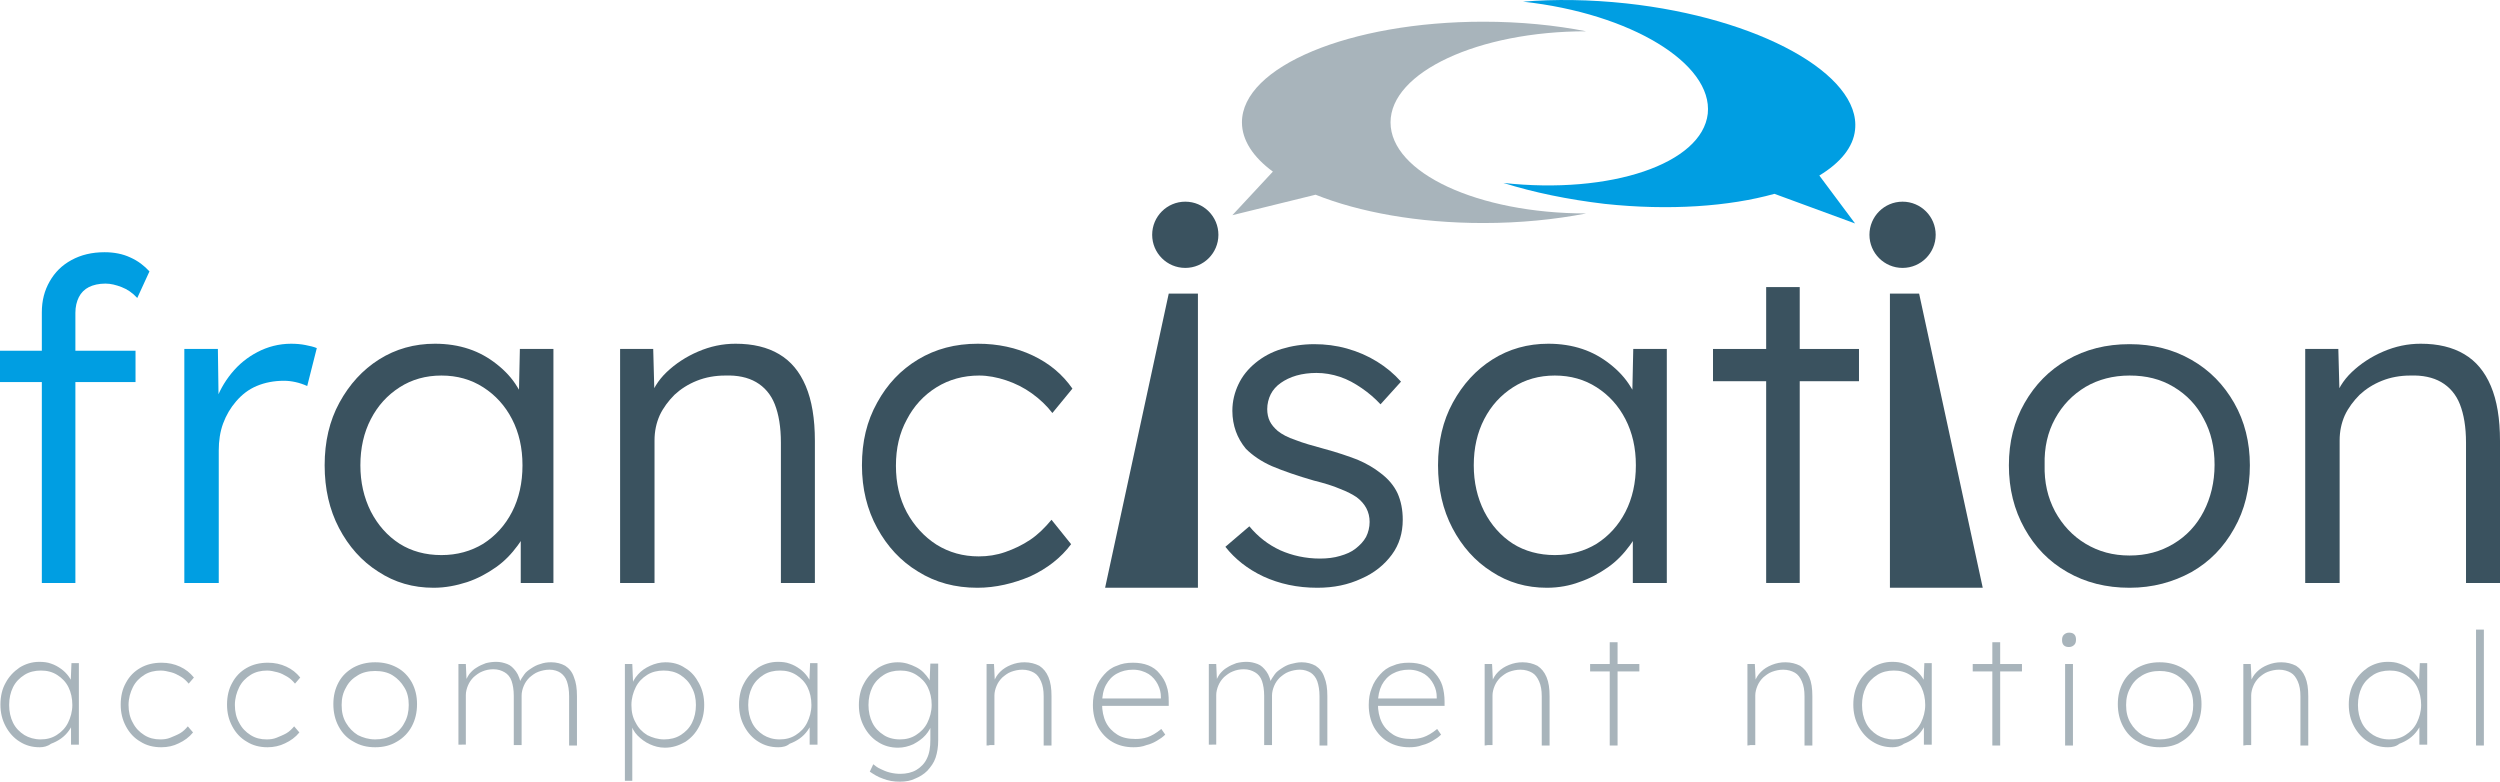 <?xml version="1.0" encoding="UTF-8"?>
<svg xmlns="http://www.w3.org/2000/svg" xmlns:xlink="http://www.w3.org/1999/xlink" version="1.1" id="Layer_1" x="0px" y="0px" style="enable-background:new 0 0 612 216;" xml:space="preserve" viewBox="21.5 14.22 573.7 179.38">
<style type="text/css">
	.st0{enable-background:new    ;}
	.st1{fill:#A8B4BB;}
	.st2{fill:#009EE2;}
	.st3{fill:#3A525F;}
</style>
<g class="st0">
	<path class="st1" d="M30.6,185.7c-1.7,0-3.2-0.4-4.6-1.3c-1.3-0.8-2.4-2-3.2-3.5c-0.8-1.5-1.2-3.1-1.2-5c0-1.9,0.4-3.6,1.2-5   c0.8-1.5,1.9-2.6,3.2-3.5c1.3-0.8,2.8-1.3,4.5-1.3c1,0,1.9,0.1,2.7,0.4c0.9,0.3,1.6,0.7,2.3,1.2c0.7,0.5,1.3,1.1,1.8,1.8   c0.5,0.7,0.9,1.5,1.1,2.3l-0.7-0.5l0.2-4.9h1.7v18.7h-1.8v-4.7l0.6-0.7c-0.2,0.8-0.6,1.5-1.1,2.2s-1.1,1.3-1.8,1.8   c-0.7,0.5-1.5,0.9-2.3,1.2C32.4,185.5,31.5,185.7,30.6,185.7z M30.8,183.9c1.4,0,2.6-0.3,3.7-1c1.1-0.7,2-1.6,2.6-2.8   c0.6-1.2,1-2.6,1-4.1c0-1.5-0.3-2.9-0.9-4.1c-0.6-1.2-1.5-2.1-2.6-2.8c-1.1-0.7-2.3-1-3.7-1c-1.4,0-2.7,0.3-3.8,1   c-1.1,0.7-2,1.6-2.6,2.8c-0.6,1.2-0.9,2.6-0.9,4.1c0,1.5,0.3,2.9,0.9,4.1c0.6,1.2,1.5,2.1,2.6,2.8   C28.1,183.5,29.4,183.9,30.8,183.9z"></path>
	<path class="st1" d="M58.5,185.7c-1.8,0-3.4-0.4-4.8-1.3c-1.4-0.8-2.5-2-3.3-3.5c-0.8-1.5-1.2-3.1-1.2-5c0-1.9,0.4-3.6,1.2-5   c0.8-1.5,1.9-2.6,3.3-3.4c1.4-0.8,3-1.2,4.9-1.2c1.5,0,2.9,0.3,4.2,0.9c1.3,0.6,2.3,1.4,3.2,2.5l-1.2,1.4c-0.5-0.6-1.1-1.2-1.8-1.6   c-0.7-0.4-1.4-0.8-2.2-1c-0.8-0.2-1.6-0.4-2.4-0.4c-1.4,0-2.7,0.3-3.8,1c-1.1,0.7-2,1.6-2.6,2.8c-0.6,1.2-1,2.6-1,4.1   c0,1.5,0.3,2.9,1,4.1c0.6,1.2,1.5,2.1,2.6,2.8c1.1,0.7,2.3,1,3.7,1c0.8,0,1.6-0.1,2.3-0.4s1.5-0.6,2.2-1c0.7-0.4,1.3-1,1.8-1.6   l1.2,1.4c-0.9,1.1-2,1.9-3.3,2.5C61.3,185.4,60,185.7,58.5,185.7z"></path>
	<path class="st1" d="M82.9,185.7c-1.8,0-3.4-0.4-4.8-1.3c-1.4-0.8-2.5-2-3.3-3.5c-0.8-1.5-1.2-3.1-1.2-5c0-1.9,0.4-3.6,1.2-5   c0.8-1.5,1.9-2.6,3.3-3.4c1.4-0.8,3-1.2,4.9-1.2c1.5,0,2.9,0.3,4.2,0.9c1.3,0.6,2.3,1.4,3.2,2.5l-1.2,1.4c-0.5-0.6-1.1-1.2-1.8-1.6   c-0.7-0.4-1.4-0.8-2.2-1c-0.8-0.2-1.6-0.4-2.4-0.4c-1.4,0-2.7,0.3-3.8,1c-1.1,0.7-2,1.6-2.6,2.8c-0.6,1.2-1,2.6-1,4.1   c0,1.5,0.3,2.9,1,4.1c0.6,1.2,1.5,2.1,2.6,2.8c1.1,0.7,2.3,1,3.7,1c0.8,0,1.6-0.1,2.3-0.4s1.5-0.6,2.2-1c0.7-0.4,1.3-1,1.8-1.6   l1.2,1.4c-0.9,1.1-2,1.9-3.3,2.5C85.7,185.4,84.3,185.7,82.9,185.7z"></path>
	<path class="st1" d="M107.6,185.7c-1.9,0-3.5-0.4-5-1.3c-1.5-0.8-2.6-2-3.4-3.5s-1.2-3.2-1.2-5.1c0-1.9,0.4-3.5,1.2-5   s2-2.6,3.4-3.4c1.5-0.8,3.1-1.2,5-1.2c1.9,0,3.5,0.4,5,1.2c1.5,0.8,2.6,2,3.4,3.4c0.8,1.5,1.2,3.1,1.2,5c0,1.9-0.4,3.6-1.2,5.1   c-0.8,1.5-2,2.7-3.4,3.5C111.1,185.3,109.5,185.7,107.6,185.7z M107.6,183.9c1.5,0,2.8-0.3,4-1c1.2-0.7,2.1-1.6,2.7-2.8   c0.7-1.2,1-2.6,1-4.1c0-1.5-0.3-2.9-1-4c-0.7-1.2-1.6-2.1-2.7-2.8s-2.5-1-4-1c-1.5,0-2.9,0.3-4,1c-1.2,0.7-2.1,1.6-2.7,2.8   c-0.7,1.2-1,2.5-1,4c0,1.6,0.3,2.9,1,4.1c0.7,1.2,1.6,2.1,2.7,2.8C104.8,183.5,106.1,183.9,107.6,183.9z"></path>
	<path class="st1" d="M126.7,185.3v-18.7h1.7l0.2,4.5l-0.4-0.1c0.2-0.8,0.6-1.5,1-2.1c0.5-0.6,1-1.1,1.7-1.5c0.6-0.4,1.3-0.7,2.1-1   c0.8-0.2,1.6-0.3,2.4-0.3c0.9,0,1.7,0.2,2.5,0.5c0.8,0.3,1.4,0.9,2,1.7c0.6,0.8,1,2,1.3,3.5l-0.7-0.5l0.3-0.6   c0.2-0.6,0.6-1.1,1-1.7s1-1,1.6-1.4c0.6-0.4,1.3-0.8,2.1-1c0.8-0.3,1.6-0.4,2.5-0.4c1.2,0,2.3,0.3,3.2,0.8c0.9,0.6,1.6,1.4,2,2.6   c0.5,1.2,0.7,2.6,0.7,4.4v11.3h-1.8v-11.3c0-1.4-0.2-2.5-0.5-3.4c-0.3-0.9-0.9-1.6-1.5-2s-1.5-0.7-2.5-0.7c-0.9,0-1.8,0.2-2.6,0.5   c-0.8,0.3-1.4,0.8-2,1.3c-0.6,0.6-1,1.2-1.3,1.9c-0.3,0.7-0.5,1.5-0.5,2.2v11.4h-1.8v-11.3c0-1.4-0.2-2.5-0.5-3.4   c-0.3-0.9-0.9-1.6-1.6-2c-0.7-0.4-1.5-0.7-2.6-0.7c-0.9,0-1.8,0.2-2.5,0.5c-0.8,0.3-1.4,0.8-2,1.3c-0.6,0.6-1,1.2-1.3,1.9   c-0.3,0.7-0.5,1.5-0.5,2.2v11.4H126.7z"></path>
	<path class="st1" d="M164.9,193.2v-26.6h1.7l0.2,4.9l-0.5,0.4c0.3-1.1,0.8-2,1.6-2.9c0.8-0.9,1.7-1.5,2.8-2   c1.1-0.5,2.3-0.8,3.5-0.8c1.7,0,3.2,0.4,4.5,1.3c1.4,0.8,2.4,2,3.2,3.5c0.8,1.5,1.2,3.1,1.2,5c0,1.9-0.4,3.5-1.2,5   c-0.8,1.5-1.8,2.6-3.2,3.5c-1.4,0.8-2.9,1.3-4.6,1.3c-1.3,0-2.4-0.3-3.5-0.8c-1.1-0.5-2-1.2-2.8-2s-1.3-1.8-1.6-2.9l0.4,0.5v12.8   H164.9z M173.9,183.9c1.4,0,2.7-0.3,3.8-1c1.1-0.7,2-1.6,2.6-2.8s0.9-2.6,0.9-4.1c0-1.5-0.3-2.9-1-4.1c-0.6-1.2-1.5-2.1-2.6-2.8   s-2.4-1-3.8-1c-1.4,0-2.7,0.3-3.8,1c-1.1,0.7-2,1.6-2.6,2.8c-0.6,1.2-1,2.6-1,4.1c0,1.6,0.3,2.9,1,4.1c0.6,1.2,1.5,2.1,2.6,2.8   C171.2,183.5,172.5,183.9,173.9,183.9z"></path>
	<path class="st1" d="M200.1,185.7c-1.7,0-3.2-0.4-4.6-1.3c-1.3-0.8-2.4-2-3.2-3.5c-0.8-1.5-1.2-3.1-1.2-5c0-1.9,0.4-3.6,1.2-5   c0.8-1.5,1.9-2.6,3.2-3.5c1.3-0.8,2.8-1.3,4.5-1.3c1,0,1.9,0.1,2.7,0.4c0.9,0.3,1.6,0.7,2.3,1.2c0.7,0.5,1.3,1.1,1.8,1.8   c0.5,0.7,0.9,1.5,1.1,2.3l-0.7-0.5l0.2-4.9h1.7v18.7h-1.8v-4.7l0.6-0.7c-0.2,0.8-0.6,1.5-1.1,2.2s-1.1,1.3-1.8,1.8   c-0.7,0.5-1.5,0.9-2.3,1.2C202,185.5,201.1,185.7,200.1,185.7z M200.4,183.9c1.4,0,2.6-0.3,3.7-1c1.1-0.7,2-1.6,2.6-2.8   c0.6-1.2,1-2.6,1-4.1c0-1.5-0.3-2.9-0.9-4.1c-0.6-1.2-1.5-2.1-2.6-2.8c-1.1-0.7-2.3-1-3.7-1c-1.4,0-2.7,0.3-3.8,1   c-1.1,0.7-2,1.6-2.6,2.8c-0.6,1.2-0.9,2.6-0.9,4.1c0,1.5,0.3,2.9,0.9,4.1c0.6,1.2,1.5,2.1,2.6,2.8   C197.7,183.5,198.9,183.9,200.4,183.9z"></path>
	<path class="st1" d="M228,193.6c-1.4,0-2.7-0.2-3.9-0.7c-1.2-0.4-2.1-1-3-1.6l0.8-1.7c0.5,0.4,1,0.8,1.7,1.1   c0.6,0.3,1.3,0.6,2.1,0.8c0.8,0.2,1.6,0.3,2.4,0.3c1.4,0,2.7-0.3,3.7-0.9s1.9-1.5,2.4-2.6c0.6-1.2,0.8-2.6,0.8-4.3v-3.5l0.5-0.5   c-0.3,1.1-0.9,2.1-1.6,2.9c-0.8,0.9-1.7,1.5-2.8,2.1c-1.1,0.5-2.3,0.8-3.5,0.8c-1.7,0-3.2-0.4-4.6-1.3c-1.3-0.8-2.4-2-3.2-3.5   c-0.8-1.5-1.2-3.1-1.2-5c0-1.9,0.4-3.6,1.2-5c0.8-1.5,1.9-2.6,3.2-3.5c1.3-0.8,2.8-1.3,4.5-1.3c0.8,0,1.5,0.1,2.2,0.3   c0.7,0.2,1.4,0.5,2,0.8c0.6,0.3,1.2,0.7,1.7,1.2c0.5,0.5,0.9,1,1.3,1.6c0.3,0.6,0.6,1.2,0.8,1.8l-0.7-0.5l0.2-4.9h1.8v17.6   c0,1.5-0.2,2.8-0.6,4c-0.4,1.2-1.1,2.1-1.9,3c-0.8,0.8-1.8,1.4-2.8,1.8C230.5,193.4,229.3,193.6,228,193.6z M228,183.9   c1.4,0,2.6-0.3,3.7-1c1.1-0.7,2-1.6,2.6-2.8c0.6-1.2,1-2.6,1-4.1c0-1.5-0.3-2.9-0.9-4.1c-0.6-1.2-1.5-2.1-2.6-2.8   c-1.1-0.7-2.3-1-3.7-1c-1.4,0-2.7,0.3-3.8,1c-1.1,0.7-2,1.6-2.6,2.8c-0.6,1.2-0.9,2.6-0.9,4.1c0,1.5,0.3,2.9,0.9,4.1   c0.6,1.2,1.5,2.1,2.6,2.8C225.2,183.5,226.5,183.9,228,183.9z"></path>
	<path class="st1" d="M247.9,185.3v-18.7h1.7l0.2,4h-0.2c0.3-0.8,0.7-1.5,1.4-2.2c0.7-0.7,1.5-1.2,2.5-1.6c1-0.4,2-0.6,3.1-0.6   c1.3,0,2.4,0.3,3.4,0.8c0.9,0.6,1.6,1.4,2.1,2.6c0.5,1.2,0.7,2.6,0.7,4.4v11.3H261v-11.3c0-1.4-0.2-2.5-0.6-3.4   c-0.4-0.9-0.9-1.6-1.6-2s-1.6-0.7-2.7-0.7c-0.9,0-1.8,0.2-2.6,0.5c-0.8,0.3-1.4,0.8-2,1.3c-0.6,0.6-1,1.2-1.3,1.9   c-0.3,0.7-0.5,1.5-0.5,2.2v11.4h-0.9c0,0-0.1,0-0.2,0C248.5,185.3,248.2,185.3,247.9,185.3z"></path>
	<path class="st1" d="M281.6,185.7c-1.8,0-3.4-0.4-4.8-1.2c-1.4-0.8-2.5-2-3.3-3.4c-0.8-1.5-1.2-3.2-1.2-5.1c0-1.4,0.2-2.7,0.7-3.9   c0.4-1.2,1.1-2.2,1.9-3.1c0.8-0.9,1.7-1.6,2.9-2c1.1-0.5,2.3-0.7,3.7-0.7c1.3,0,2.5,0.2,3.5,0.6c1,0.4,1.9,1,2.6,1.9   c0.7,0.8,1.3,1.8,1.6,2.8c0.4,1.1,0.5,2.3,0.5,3.6l0,1h-15.9v-1.7h14.9l-0.8,0.6v-0.9c0-1-0.2-1.9-0.7-2.9c-0.5-1-1.2-1.8-2.1-2.4   c-1-0.6-2.2-1-3.6-1c-1.4,0-2.6,0.3-3.7,0.9c-1.1,0.6-1.9,1.5-2.5,2.6s-0.9,2.6-0.9,4.3c0,1.6,0.3,3.1,0.9,4.3   c0.6,1.2,1.5,2.1,2.6,2.8c1.1,0.7,2.5,1,4.2,1c0.9,0,1.8-0.1,2.7-0.4s2-0.9,3.2-1.9l0.9,1.3c-0.5,0.5-1.2,1-1.9,1.4   c-0.7,0.4-1.5,0.8-2.4,1C283.6,185.6,282.6,185.7,281.6,185.7z"></path>
	<path class="st1" d="M298.9,185.3v-18.7h1.7l0.2,4.5l-0.4-0.1c0.2-0.8,0.6-1.5,1-2.1c0.5-0.6,1-1.1,1.7-1.5c0.6-0.4,1.3-0.7,2.1-1   c0.8-0.2,1.6-0.3,2.4-0.3c0.9,0,1.7,0.2,2.5,0.5c0.8,0.3,1.4,0.9,2,1.7c0.6,0.8,1,2,1.3,3.5l-0.7-0.5l0.3-0.6   c0.2-0.6,0.6-1.1,1-1.7s1-1,1.6-1.4c0.6-0.4,1.3-0.8,2.1-1s1.6-0.4,2.5-0.4c1.2,0,2.3,0.3,3.2,0.8c0.9,0.6,1.6,1.4,2,2.6   c0.5,1.2,0.7,2.6,0.7,4.4v11.3h-1.8v-11.3c0-1.4-0.2-2.5-0.5-3.4s-0.9-1.6-1.5-2c-0.7-0.4-1.5-0.7-2.5-0.7c-0.9,0-1.8,0.2-2.6,0.5   c-0.8,0.3-1.4,0.8-2,1.3c-0.6,0.6-1,1.2-1.3,1.9c-0.3,0.7-0.5,1.5-0.5,2.2v11.4h-1.8v-11.3c0-1.4-0.2-2.5-0.5-3.4s-0.9-1.6-1.6-2   c-0.7-0.4-1.5-0.7-2.6-0.7c-0.9,0-1.8,0.2-2.5,0.5c-0.8,0.3-1.4,0.8-2,1.3c-0.6,0.6-1,1.2-1.3,1.9c-0.3,0.7-0.5,1.5-0.5,2.2v11.4   H298.9z"></path>
	<path class="st1" d="M344.9,185.7c-1.8,0-3.4-0.4-4.8-1.2c-1.4-0.8-2.5-2-3.3-3.4c-0.8-1.5-1.2-3.2-1.2-5.1c0-1.4,0.2-2.7,0.7-3.9   c0.4-1.2,1.1-2.2,1.9-3.1c0.8-0.9,1.7-1.6,2.9-2c1.1-0.5,2.3-0.7,3.7-0.7c1.3,0,2.5,0.2,3.5,0.6c1,0.4,1.9,1,2.6,1.9   c0.7,0.8,1.3,1.8,1.6,2.8s0.5,2.3,0.5,3.6l0,1h-15.9v-1.7h14.9l-0.8,0.6v-0.9c0-1-0.2-1.9-0.7-2.9c-0.5-1-1.2-1.8-2.1-2.4   c-1-0.6-2.2-1-3.6-1c-1.4,0-2.6,0.3-3.7,0.9c-1.1,0.6-1.9,1.5-2.5,2.6c-0.6,1.2-0.9,2.6-0.9,4.3c0,1.6,0.3,3.1,0.9,4.3   c0.6,1.2,1.5,2.1,2.6,2.8c1.1,0.7,2.5,1,4.2,1c0.9,0,1.8-0.1,2.7-0.4s2-0.9,3.2-1.9l0.9,1.3c-0.5,0.5-1.2,1-1.9,1.4   c-0.7,0.4-1.5,0.8-2.4,1C346.9,185.6,345.9,185.7,344.9,185.7z"></path>
	<path class="st1" d="M362.2,185.3v-18.7h1.7l0.2,4h-0.2c0.3-0.8,0.7-1.5,1.4-2.2c0.7-0.7,1.5-1.2,2.5-1.6c1-0.4,2-0.6,3.1-0.6   c1.3,0,2.4,0.3,3.4,0.8c0.9,0.6,1.6,1.4,2.1,2.6c0.5,1.2,0.7,2.6,0.7,4.4v11.3h-1.8v-11.3c0-1.4-0.2-2.5-0.6-3.4s-0.9-1.6-1.6-2   s-1.6-0.7-2.7-0.7c-0.9,0-1.8,0.2-2.6,0.5c-0.8,0.3-1.4,0.8-2,1.3c-0.6,0.6-1,1.2-1.3,1.9c-0.3,0.7-0.5,1.5-0.5,2.2v11.4h-0.9   c0,0-0.1,0-0.2,0S362.5,185.3,362.2,185.3z"></path>
	<path class="st1" d="M386.4,168.3v-1.7h11.3v1.7H386.4z M390.9,185.3v-23.7h1.8v23.7H390.9z"></path>
	<path class="st1" d="M422.5,185.3v-18.7h1.7l0.2,4h-0.2c0.3-0.8,0.7-1.5,1.4-2.2c0.7-0.7,1.5-1.2,2.5-1.6c1-0.4,2-0.6,3.1-0.6   c1.3,0,2.4,0.3,3.4,0.8c0.9,0.6,1.6,1.4,2.1,2.6c0.5,1.2,0.7,2.6,0.7,4.4v11.3h-1.8v-11.3c0-1.4-0.2-2.5-0.6-3.4s-0.9-1.6-1.6-2   s-1.6-0.7-2.7-0.7c-0.9,0-1.8,0.2-2.6,0.5c-0.8,0.3-1.4,0.8-2,1.3c-0.6,0.6-1,1.2-1.3,1.9c-0.3,0.7-0.5,1.5-0.5,2.2v11.4h-0.9   c0,0-0.1,0-0.2,0S422.8,185.3,422.5,185.3z"></path>
	<path class="st1" d="M455.8,185.7c-1.7,0-3.2-0.4-4.6-1.3c-1.3-0.8-2.4-2-3.2-3.5c-0.8-1.5-1.2-3.1-1.2-5c0-1.9,0.4-3.6,1.2-5   c0.8-1.5,1.9-2.6,3.2-3.5c1.3-0.8,2.8-1.3,4.5-1.3c1,0,1.9,0.1,2.7,0.4c0.9,0.3,1.6,0.7,2.3,1.2c0.7,0.5,1.3,1.1,1.8,1.8   c0.5,0.7,0.9,1.5,1.1,2.3l-0.7-0.5l0.2-4.9h1.7v18.7h-1.8v-4.7l0.6-0.7c-0.2,0.8-0.6,1.5-1.1,2.2s-1.1,1.3-1.8,1.8   c-0.7,0.5-1.5,0.9-2.3,1.2C457.6,185.5,456.7,185.7,455.8,185.7z M456,183.9c1.4,0,2.6-0.3,3.7-1c1.1-0.7,2-1.6,2.6-2.8   c0.6-1.2,1-2.6,1-4.1c0-1.5-0.3-2.9-0.9-4.1c-0.6-1.2-1.5-2.1-2.6-2.8s-2.3-1-3.7-1c-1.4,0-2.7,0.3-3.8,1c-1.1,0.7-2,1.6-2.6,2.8   c-0.6,1.2-0.9,2.6-0.9,4.1c0,1.5,0.3,2.9,0.9,4.1c0.6,1.2,1.5,2.1,2.6,2.8C453.3,183.5,454.6,183.9,456,183.9z"></path>
	<path class="st1" d="M474.2,168.3v-1.7h11.3v1.7H474.2z M478.7,185.3v-23.7h1.8v23.7H478.7z"></path>
	<path class="st1" d="M496.3,162.7c-0.5,0-0.9-0.1-1.2-0.4s-0.4-0.7-0.4-1.2c0-0.5,0.1-0.9,0.4-1.2s0.7-0.5,1.2-0.5   c0.5,0,0.9,0.1,1.2,0.4s0.4,0.7,0.4,1.2c0,0.5-0.1,0.9-0.4,1.2S496.8,162.7,496.3,162.7z M495.4,185.3v-18.7h1.8v18.7H495.4z"></path>
	<path class="st1" d="M517.1,185.7c-1.9,0-3.5-0.4-5-1.3c-1.5-0.8-2.6-2-3.4-3.5c-0.8-1.5-1.2-3.2-1.2-5.1c0-1.9,0.4-3.5,1.2-5   c0.8-1.5,2-2.6,3.4-3.4c1.5-0.8,3.1-1.2,5-1.2s3.5,0.4,5,1.2s2.6,2,3.4,3.4c0.8,1.5,1.2,3.1,1.2,5c0,1.9-0.4,3.6-1.2,5.1   c-0.8,1.5-2,2.7-3.4,3.5C520.7,185.3,519,185.7,517.1,185.7z M517.1,183.9c1.5,0,2.8-0.3,4-1c1.2-0.7,2.1-1.6,2.7-2.8   c0.7-1.2,1-2.6,1-4.1c0-1.5-0.3-2.9-1-4c-0.7-1.2-1.6-2.1-2.7-2.8c-1.2-0.7-2.5-1-4-1c-1.5,0-2.8,0.3-4,1s-2.1,1.6-2.7,2.8   c-0.7,1.2-1,2.5-1,4c0,1.6,0.3,2.9,1,4.1c0.7,1.2,1.6,2.1,2.7,2.8C514.3,183.5,515.6,183.9,517.1,183.9z"></path>
	<path class="st1" d="M536.3,185.3v-18.7h1.7l0.2,4H538c0.3-0.8,0.7-1.5,1.4-2.2c0.7-0.7,1.5-1.2,2.5-1.6c1-0.4,2-0.6,3.1-0.6   c1.3,0,2.4,0.3,3.4,0.8c0.9,0.6,1.6,1.4,2.1,2.6c0.5,1.2,0.7,2.6,0.7,4.4v11.3h-1.8v-11.3c0-1.4-0.2-2.5-0.6-3.4s-0.9-1.6-1.6-2   s-1.6-0.7-2.7-0.7c-0.9,0-1.8,0.2-2.6,0.5c-0.8,0.3-1.4,0.8-2,1.3c-0.6,0.6-1,1.2-1.3,1.9c-0.3,0.7-0.5,1.5-0.5,2.2v11.4h-0.9   c0,0-0.1,0-0.2,0S536.6,185.3,536.3,185.3z"></path>
	<path class="st1" d="M569.5,185.7c-1.7,0-3.2-0.4-4.6-1.3c-1.3-0.8-2.4-2-3.2-3.5c-0.8-1.5-1.2-3.1-1.2-5c0-1.9,0.4-3.6,1.2-5   c0.8-1.5,1.9-2.6,3.2-3.5c1.3-0.8,2.8-1.3,4.5-1.3c1,0,1.9,0.1,2.7,0.4c0.9,0.3,1.6,0.7,2.3,1.2c0.7,0.5,1.3,1.1,1.8,1.8   c0.5,0.7,0.9,1.5,1.1,2.3l-0.7-0.5l0.2-4.9h1.7v18.7h-1.8v-4.7l0.6-0.7c-0.2,0.8-0.6,1.5-1.1,2.2s-1.1,1.3-1.8,1.8   c-0.7,0.5-1.5,0.9-2.3,1.2C571.4,185.5,570.5,185.7,569.5,185.7z M569.8,183.9c1.4,0,2.6-0.3,3.7-1c1.1-0.7,2-1.6,2.6-2.8   c0.6-1.2,1-2.6,1-4.1c0-1.5-0.3-2.9-0.9-4.1c-0.6-1.2-1.5-2.1-2.6-2.8s-2.3-1-3.7-1c-1.4,0-2.7,0.3-3.8,1c-1.1,0.7-2,1.6-2.6,2.8   c-0.6,1.2-0.9,2.6-0.9,4.1c0,1.5,0.3,2.9,0.9,4.1c0.6,1.2,1.5,2.1,2.6,2.8C567.1,183.5,568.3,183.9,569.8,183.9z"></path>
	<path class="st1" d="M589.7,185.3v-26.6h1.8v26.6H589.7z"></path>
</g>
<g class="st0">
	<path class="st2" d="M21.5,101.9v-7.2h31.1v7.2H21.5z M31.1,148V85.9c0-2.7,0.6-5,1.8-7.1c1.2-2.1,2.8-3.7,5-4.9   c2.2-1.2,4.7-1.8,7.6-1.8c2.2,0,4.2,0.4,5.9,1.2c1.8,0.8,3.2,1.9,4.4,3.2L53,82.6c-1.1-1.2-2.3-2-3.6-2.5c-1.3-0.5-2.5-0.8-3.7-0.8   c-1.5,0-2.8,0.3-3.8,0.8c-1,0.5-1.8,1.3-2.3,2.3c-0.5,1-0.8,2.2-0.8,3.6V148h-3.6c-0.8,0-1.5,0-2.2,0C32.5,148,31.8,148,31.1,148z"></path>
</g>
<g class="st0">
	<path class="st2" d="M63.8,148V94.3h7.7l0.2,14.3l-0.8-2c0.8-2.4,2-4.6,3.7-6.7c1.7-2.1,3.7-3.7,6-4.9c2.3-1.2,4.9-1.9,7.7-1.9   c1.2,0,2.3,0.1,3.3,0.3c1,0.2,1.9,0.4,2.6,0.7l-2.2,8.7c-0.9-0.4-1.8-0.7-2.7-0.9c-0.9-0.2-1.8-0.3-2.6-0.3c-2.3,0-4.4,0.4-6.3,1.2   s-3.4,2-4.7,3.5c-1.3,1.5-2.3,3.2-3,5.1c-0.7,1.9-1,4-1,6.2V148H63.8z"></path>
</g>
<g class="st0">
	<path class="st3" d="M121,149.1c-4.7,0-8.9-1.2-12.7-3.7c-3.8-2.4-6.8-5.8-9-10c-2.2-4.2-3.3-9-3.3-14.4c0-5.4,1.1-10.2,3.4-14.4   c2.3-4.2,5.3-7.5,9.1-9.9c3.8-2.4,8.1-3.6,12.8-3.6c2.8,0,5.4,0.4,7.8,1.2c2.4,0.8,4.5,2,6.4,3.5c1.9,1.5,3.5,3.2,4.7,5.2   c1.3,2,2.1,4.1,2.6,6.3l-2.3-1.1l0.3-13.9h7.7V148H141v-13.2l2.1-1.3c-0.5,2.1-1.4,4-2.8,5.9c-1.4,1.9-3,3.6-5,5   c-2,1.4-4.2,2.6-6.6,3.4C126.2,148.6,123.7,149.1,121,149.1z M122.8,141.6c3.6,0,6.8-0.9,9.6-2.6c2.8-1.8,5-4.2,6.6-7.3   c1.6-3.1,2.4-6.7,2.4-10.7c0-4-0.8-7.5-2.4-10.6c-1.6-3.1-3.8-5.5-6.6-7.3c-2.8-1.8-6-2.7-9.6-2.7c-3.6,0-6.8,0.9-9.6,2.7   c-2.8,1.8-5,4.2-6.6,7.3c-1.6,3.1-2.4,6.6-2.4,10.6c0,3.9,0.8,7.4,2.4,10.6c1.6,3.1,3.8,5.6,6.6,7.4   C115.9,140.7,119.1,141.6,122.8,141.6z"></path>
	<path class="st3" d="M163.8,148V94.3h7.6l0.3,11.2l-1.2,0.5c0.7-2.3,2-4.5,4-6.4c2-1.9,4.4-3.5,7.2-4.7c2.8-1.2,5.6-1.8,8.6-1.8   c4,0,7.3,0.8,10,2.4c2.7,1.6,4.7,4,6.1,7.3c1.4,3.3,2.1,7.5,2.1,12.6V148h-7.8v-32.2c0-3.6-0.5-6.5-1.4-8.8c-0.9-2.3-2.4-4-4.3-5.1   c-1.9-1.1-4.3-1.6-7.1-1.5c-2.3,0-4.5,0.4-6.5,1.2c-2,0.8-3.7,1.9-5.1,3.2c-1.4,1.4-2.6,3-3.4,4.7c-0.8,1.8-1.2,3.7-1.2,5.8V148   h-3.8c-0.5,0-1,0-1.6,0C165.5,148,164.7,148,163.8,148z"></path>
	<path class="st3" d="M245.8,149.1c-5.1,0-9.6-1.2-13.6-3.7c-4-2.4-7.1-5.8-9.4-10c-2.3-4.2-3.5-9-3.5-14.4c0-5.4,1.1-10.1,3.5-14.4   c2.3-4.2,5.4-7.5,9.4-9.9c4-2.4,8.5-3.6,13.7-3.6c4.6,0,8.8,0.9,12.6,2.7c3.8,1.8,6.8,4.3,9.1,7.6L263,109   c-1.3-1.7-2.9-3.2-4.7-4.5c-1.8-1.3-3.8-2.3-5.9-3c-2.1-0.7-4.2-1.1-6.2-1.1c-3.6,0-6.9,0.9-9.8,2.7c-2.9,1.8-5.2,4.3-6.8,7.4   c-1.7,3.1-2.5,6.6-2.5,10.6c0,4,0.8,7.5,2.5,10.7c1.7,3.1,4,5.6,6.8,7.4c2.9,1.8,6.1,2.7,9.7,2.7c2.1,0,4.1-0.3,6.1-1   c2-0.7,3.9-1.6,5.7-2.8c1.8-1.2,3.4-2.8,4.9-4.6l4.5,5.6c-2.3,3.1-5.5,5.6-9.4,7.4C254.1,148.1,250,149.1,245.8,149.1z"></path>
	<path class="st3" d="M323.8,149.1c-4.6,0-8.7-0.9-12.4-2.6c-3.6-1.7-6.5-4-8.7-6.8l5.5-4.7c2,2.4,4.3,4.2,7.1,5.5   c2.7,1.2,5.8,1.9,9.1,1.9c1.7,0,3.3-0.2,4.6-0.6c1.4-0.4,2.6-0.9,3.6-1.7c1-0.8,1.8-1.6,2.4-2.7c0.5-1,0.8-2.2,0.8-3.4   c0-2.3-1-4.2-3-5.7c-0.9-0.6-2.2-1.3-3.8-1.9c-1.6-0.7-3.6-1.3-6-1.9c-3.8-1.1-7-2.2-9.6-3.3c-2.5-1.1-4.5-2.5-6-4   c-1-1.2-1.8-2.6-2.3-4c-0.5-1.4-0.8-3-0.8-4.7c0-2.2,0.5-4.2,1.4-6.1c0.9-1.9,2.2-3.5,3.9-4.9c1.7-1.4,3.7-2.5,6-3.2   c2.3-0.7,4.8-1.1,7.5-1.1c2.5,0,5,0.3,7.5,1c2.5,0.7,4.8,1.7,6.9,3c2.1,1.3,3.9,2.8,5.5,4.6l-4.7,5.2c-1.3-1.4-2.7-2.6-4.3-3.7   c-1.6-1.1-3.2-2-5-2.6s-3.6-0.9-5.4-0.9c-1.6,0-3.2,0.2-4.6,0.6c-1.4,0.4-2.6,1-3.6,1.7c-1,0.7-1.8,1.6-2.3,2.6   c-0.5,1-0.8,2.2-0.8,3.4c0,1,0.2,2,0.6,2.8c0.4,0.8,1,1.5,1.8,2.2c1,0.8,2.3,1.5,4.1,2.1c1.8,0.7,3.9,1.3,6.5,2   c3,0.8,5.6,1.7,7.7,2.5c2.1,0.9,3.8,1.9,5.2,3c1.9,1.4,3.2,3,4,4.7c0.8,1.8,1.2,3.8,1.2,6.1c0,3-0.8,5.7-2.5,8   c-1.7,2.3-4,4.2-7,5.5C330.9,148.4,327.6,149.1,323.8,149.1z"></path>
	<path class="st3" d="M376.5,149.1c-4.7,0-8.9-1.2-12.7-3.7c-3.8-2.4-6.8-5.8-9-10c-2.2-4.2-3.3-9-3.3-14.4c0-5.4,1.1-10.2,3.4-14.4   c2.3-4.2,5.3-7.5,9.1-9.9c3.8-2.4,8.1-3.6,12.8-3.6c2.8,0,5.4,0.4,7.8,1.2c2.4,0.8,4.5,2,6.4,3.5c1.9,1.5,3.5,3.2,4.7,5.2   c1.3,2,2.1,4.1,2.6,6.3l-2.3-1.1l0.3-13.9h7.7V148h-7.8v-13.2l2.1-1.3c-0.5,2.1-1.4,4-2.8,5.9c-1.4,1.9-3,3.6-5,5   c-2,1.4-4.2,2.6-6.6,3.4C381.8,148.6,379.2,149.1,376.5,149.1z M378.3,141.6c3.6,0,6.8-0.9,9.6-2.6c2.8-1.8,5-4.2,6.6-7.3   c1.6-3.1,2.4-6.7,2.4-10.7c0-4-0.8-7.5-2.4-10.6c-1.6-3.1-3.8-5.5-6.6-7.3c-2.8-1.8-6-2.7-9.6-2.7c-3.6,0-6.8,0.9-9.6,2.7   c-2.8,1.8-5,4.2-6.6,7.3c-1.6,3.1-2.4,6.6-2.4,10.6c0,3.9,0.8,7.4,2.4,10.6c1.6,3.1,3.8,5.6,6.6,7.4   C371.4,140.7,374.7,141.6,378.3,141.6z"></path>
</g>
<g class="st0">
	<path class="st3" d="M414.6,101.7v-7.4h33.5v7.4H414.6z M426.8,148V80.1h7.7V148H426.8z"></path>
	<path class="st3" d="M510.2,149.1c-5.4,0-10.1-1.2-14.3-3.6c-4.2-2.4-7.4-5.7-9.8-10c-2.4-4.3-3.6-9.1-3.6-14.5   c0-5.4,1.2-10.1,3.6-14.3c2.4-4.2,5.6-7.5,9.8-9.9c4.2-2.4,8.9-3.6,14.3-3.6c5.3,0,10,1.2,14.2,3.6c4.2,2.4,7.4,5.7,9.8,9.9   c2.4,4.2,3.6,9,3.6,14.3c0,5.4-1.2,10.3-3.6,14.5c-2.4,4.3-5.6,7.6-9.8,10C520.2,147.8,515.5,149.1,510.2,149.1z M510.2,141.7   c3.8,0,7.1-0.9,10.1-2.7c3-1.8,5.3-4.3,6.9-7.4c1.6-3.1,2.5-6.7,2.5-10.7s-0.8-7.5-2.5-10.6c-1.6-3.1-3.9-5.5-6.9-7.3   c-3-1.8-6.3-2.6-10.1-2.6c-3.8,0-7.2,0.9-10.1,2.6c-3,1.8-5.3,4.2-7,7.3c-1.7,3.1-2.5,6.6-2.4,10.6c-0.1,4,0.7,7.5,2.4,10.7   c1.7,3.1,4,5.6,7,7.4C503.1,140.8,506.4,141.7,510.2,141.7z"></path>
</g>
<g class="st0">
	<path class="st3" d="M550.5,148V94.3h7.6l0.3,11.2l-1.2,0.5c0.7-2.3,2-4.5,4-6.4c2-1.9,4.4-3.5,7.2-4.7c2.8-1.2,5.6-1.8,8.6-1.8   c4,0,7.3,0.8,10,2.4c2.7,1.6,4.7,4,6.1,7.3c1.4,3.3,2.1,7.5,2.1,12.6V148h-7.8v-32.2c0-3.6-0.5-6.5-1.4-8.8c-0.9-2.3-2.4-4-4.3-5.1   c-1.9-1.1-4.3-1.6-7.1-1.5c-2.3,0-4.5,0.4-6.5,1.2c-2,0.8-3.7,1.9-5.1,3.2c-1.4,1.4-2.6,3-3.4,4.7c-0.8,1.8-1.2,3.7-1.2,5.8V148   h-3.8c-0.5,0-1,0-1.6,0C552.1,148,551.4,148,550.5,148z"></path>
</g>
<circle class="st3" cx="458.1" cy="68.1" r="7.6"></circle>
<polygon class="st3" points="455.2,81.6 455.2,149.1 476.5,149.1 461.9,81.6 "></polygon>
<circle class="st3" cx="293.5" cy="68.1" r="7.6"></circle>
<polygon class="st3" points="296.4,81.6 296.4,149.1 275.1,149.1 289.7,81.6 "></polygon>
<path class="st2" d="M447.2,44c1.4-12.7-22.1-25.7-52.5-29c-8.4-0.9-16.4-1-23.7-0.4c24.7,2.7,43.6,14.2,42.4,25.7  c-1.3,11.5-22.3,18.6-46.9,15.9c7,2.2,14.8,3.8,23.2,4.8c14.9,1.6,28.6,0.6,39-2.3l18.5,6.8l-8.2-11C443.8,51.6,446.8,48,447.2,44  L447.2,44z"></path>
<path class="st1" d="M340.6,42.3c0-11.5,20.1-20.9,44.9-20.9c-7.1-1.4-15.1-2.2-23.6-2.2c-30.6,0-55.4,10.3-55.4,23.1  c0,4.1,2.6,8,7.1,11.3l-9.3,10l19.1-4.7c10,4,23.5,6.5,38.5,6.5c8.4,0,16.4-0.8,23.6-2.2C360.7,63.2,340.6,53.9,340.6,42.3  L340.6,42.3z"></path>
</svg>
